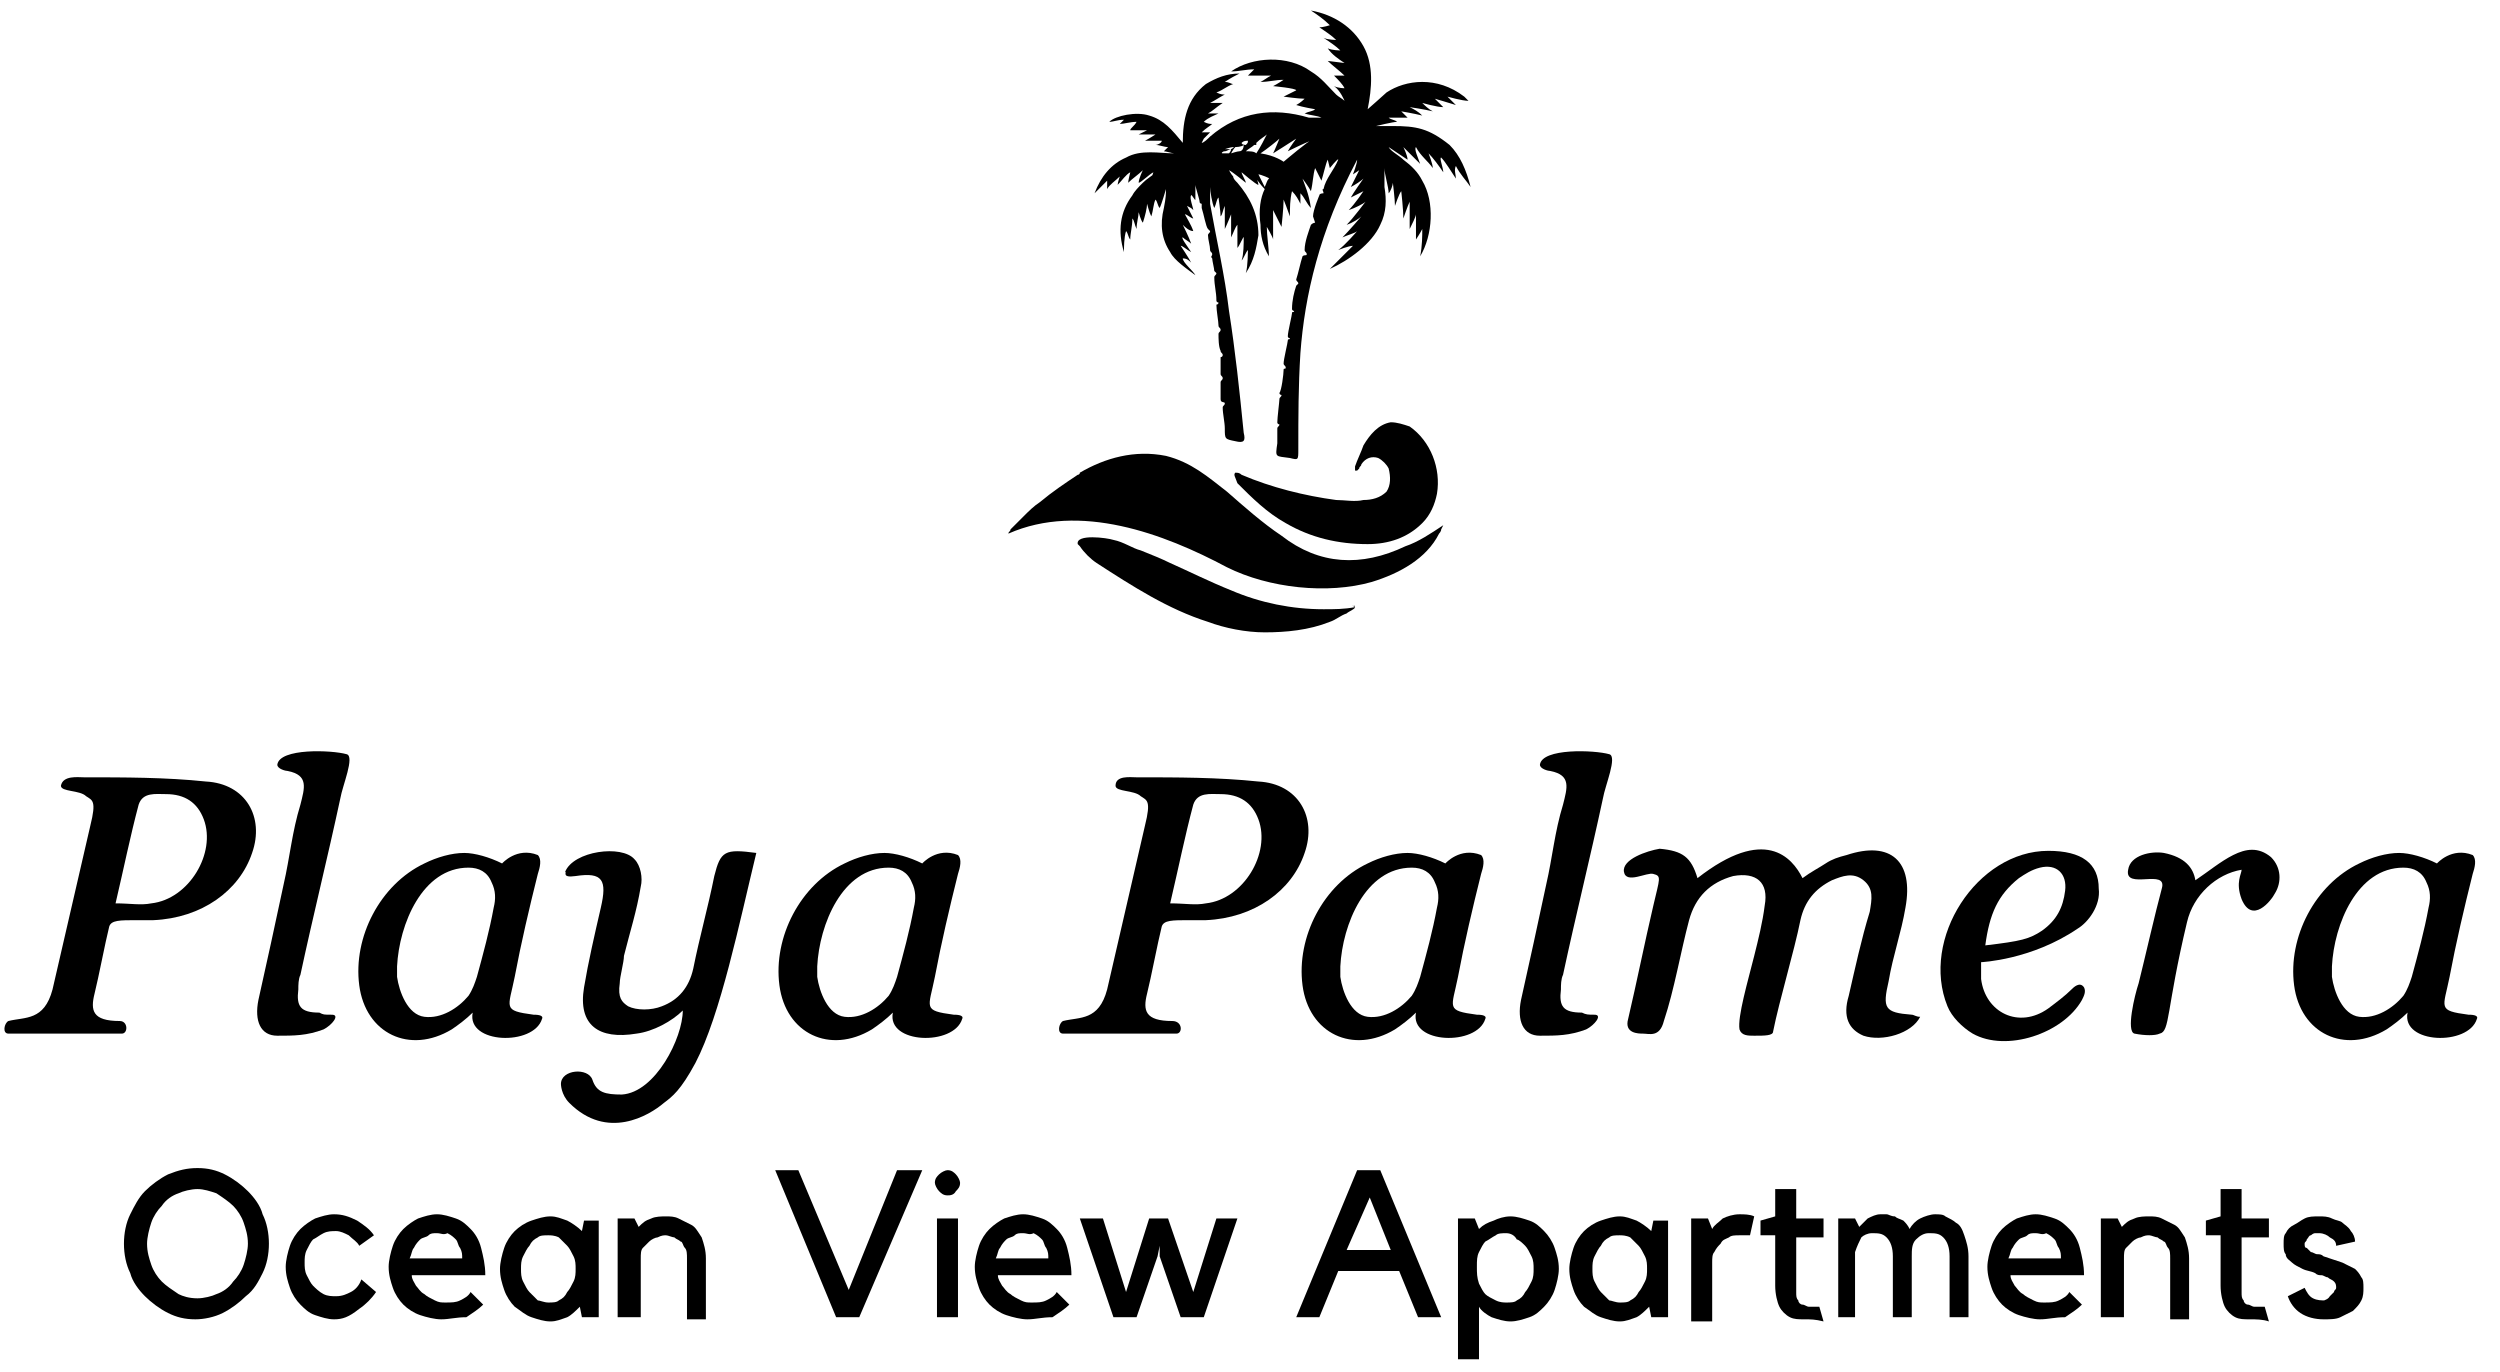 <?xml version="1.0" encoding="utf-8"?>
<!-- Generator: Adobe Illustrator 28.1.0, SVG Export Plug-In . SVG Version: 6.00 Build 0)  -->
<svg version="1.1" id="Warstwa_1" xmlns="http://www.w3.org/2000/svg" xmlns:xlink="http://www.w3.org/1999/xlink" x="0px" y="0px"
	 viewBox="0 0 119 65.3" style="enable-background:new 0 0 119 65.3;" xml:space="preserve">
<g>
	<path d="M68.7,25c0,0-0.1,0.2-0.1,0.2c0,0.1-0.1,0.2-0.1,0.2c-0.6,1.2-1.9,1.9-3.2,2.3c-2.1,0.6-4.9,0.3-6.9-0.7
		c-3-1.6-7-3.1-10.4-1.6c0,0,0,0,0,0c0,0,0,0,0,0c0-0.1,0.1-0.1,0.1-0.2c0.1-0.1,0.1-0.1,0.2-0.2c0.1-0.1,0.3-0.3,0.4-0.4
		c0.3-0.3,0.5-0.5,0.8-0.7c0.6-0.5,1.2-0.9,1.8-1.3c0,0,0.1,0,0.1-0.1c1.2-0.7,2.6-1.1,4.1-0.8c1.2,0.3,2,1,2.9,1.7
		c0.8,0.7,1.7,1.5,2.6,2.1c1.8,1.4,3.8,1.5,5.9,0.5C67.5,25.8,68.1,25.4,68.7,25"/>
	<path d="M64.5,28.9c0,0.1-0.3,0.2-0.4,0.3c-0.3,0.1-0.5,0.3-0.8,0.4c-1,0.4-2.1,0.5-3.1,0.5c-0.9,0-1.9-0.2-2.7-0.5
		c-1.9-0.6-3.6-1.7-5.3-2.8c-0.3-0.2-0.6-0.5-0.8-0.8c0,0-0.1-0.1-0.1-0.1c-0.1-0.5,1.4-0.3,1.7-0.2c0.5,0.1,0.9,0.4,1.3,0.5
		c0.5,0.2,1,0.4,1.4,0.6c0.9,0.4,1.9,0.9,2.9,1.3c1.4,0.6,2.9,0.9,4.4,0.9c0.5,0,1,0,1.5-0.1C64.3,28.8,64.4,28.8,64.5,28.9
		C64.4,28.8,64.5,28.8,64.5,28.9C64.5,28.9,64.5,28.9,64.5,28.9"/>
	<path d="M69.3,7.9c0.2,0.4,0.5,0.7,0.7,1c-0.2-0.8-0.5-1.5-1-2c-1-0.8-1.6-0.9-2.7-0.9c-0.1,0-0.7,0-0.8,0c0,0,0.8-0.2,1-0.2
		c-0.1-0.1-0.3-0.1-0.4-0.2c0.3,0,0.6,0,0.9,0c-0.1-0.1-0.3-0.3-0.3-0.3c0,0,0.6,0.1,1,0.2c-0.2-0.2-0.4-0.3-0.6-0.4
		c0,0,0.7,0.1,1.1,0.2c-0.2-0.1-0.4-0.3-0.5-0.4c0,0,0.7,0.2,1,0.2c-0.1-0.1-0.3-0.3-0.4-0.4c0,0,0.7,0.2,1,0.3
		c-0.1-0.1-0.3-0.3-0.4-0.4c0,0,0.7,0.2,1,0.2c-0.1-0.1-0.1-0.1-0.2-0.2c-1.3-1-2.8-0.8-3.7-0.2c-0.1,0.1-0.9,0.8-0.9,0.8
		c0.2-1,0.3-2.1-0.2-3c-0.5-0.9-1.4-1.5-2.5-1.7c0.3,0.2,0.6,0.4,0.9,0.7c0,0-0.3,0.1-0.5,0.1c0.3,0.2,0.6,0.4,0.8,0.6
		c0,0-0.4,0-0.6-0.1c0.3,0.2,0.6,0.4,0.8,0.6c0,0-0.4,0-0.6-0.1C63.4,2.6,63.7,2.8,64,3c0,0-0.8-0.1-0.8-0.1
		c0.2,0.2,0.6,0.5,0.8,0.7c0,0-0.3,0-0.5,0c0.2,0.2,0.4,0.4,0.5,0.6c0,0-0.3,0-0.5-0.1C63.8,4.3,64,4.8,64,4.8
		c-0.1-0.1-0.3-0.2-0.4-0.3c-0.4-0.4-0.7-0.8-1.2-1.1c-1.1-0.8-2.8-0.7-3.8,0c0.4,0,0.7-0.1,1.1-0.1c0,0-0.2,0.2-0.3,0.3
		c0,0,1.1,0,1.1,0c-0.2,0.1-0.3,0.2-0.5,0.3c0.4,0,0.7-0.1,1.1-0.1c0,0-0.3,0.2-0.5,0.3c0,0,1.1,0.1,1.1,0.2
		c-0.2,0.1-0.4,0.2-0.6,0.3c0,0,0.7,0.1,1,0.1c0,0-0.2,0.2-0.4,0.3c0.3,0.1,0.9,0.2,0.9,0.2c-0.1,0.1-0.3,0.1-0.5,0.2
		c0.3,0.1,0.6,0.1,0.8,0.2c0,0-0.4,0-0.6,0c-1.7-0.5-3.3-0.3-4.7,0.9c-0.1,0.1-0.3,0.3-0.4,0.3c0,0,0.1-0.2,0.1-0.2
		c0.1-0.1,0.2-0.2,0.3-0.3h-0.4c0.2-0.2,0.4-0.3,0.5-0.4c-0.1,0-0.2,0-0.4-0.1c0.2-0.2,0.5-0.3,0.7-0.4c-0.2,0-0.5,0-0.5,0
		c0.2-0.1,0.4-0.3,0.7-0.5c-0.2,0-0.6,0-0.6,0c0.2-0.1,0.5-0.3,0.7-0.4c-0.1,0-0.2,0-0.4-0.1c0.3-0.1,0.5-0.3,0.8-0.4
		c-0.1,0-0.2-0.1-0.4-0.1c0.3-0.2,0.5-0.3,0.7-0.4c-0.6,0-1.1,0.2-1.6,0.5c-0.9,0.7-1.1,1.7-1.1,2.8c-0.5-0.6-0.9-1.1-1.6-1.3
		c-0.6-0.2-1.6,0-1.9,0.3c0.2,0,0.4-0.1,0.7-0.1c-0.1,0.1-0.2,0.2-0.2,0.2c0.2,0,0.5-0.1,0.8-0.1C54,6,53.8,6.1,53.8,6.2
		c0.2,0,0.5,0,0.8,0c-0.2,0.1-0.4,0.2-0.4,0.2c0,0,0.6,0,0.8,0c0,0-0.3,0.2-0.5,0.3c0.2,0,0.6,0,0.8,0c0,0.1-0.2,0.2-0.3,0.2
		c0.2,0,0.4,0.1,0.6,0.1c-0.1,0.1-0.1,0.1-0.2,0.2c0.1,0,0.4,0.1,0.5,0.1c-0.7,0-1.6-0.2-2.3,0.2c-0.7,0.3-1.2,0.9-1.5,1.7
		c0.2-0.2,0.4-0.4,0.6-0.6c0,0.1,0,0.4,0,0.4c0.1-0.2,0.4-0.4,0.6-0.6c0,0-0.1,0.3-0.1,0.4c0.2-0.2,0.4-0.5,0.6-0.6
		c0,0-0.1,0.4-0.1,0.5c0.2-0.2,0.5-0.4,0.7-0.6c0,0-0.2,0.4-0.2,0.6c0.1,0,0.5-0.4,0.7-0.5l-0.1,0.3L55.3,8
		c-0.5,0.4-0.7,0.5-0.9,0.7c-0.2,0.2-0.4,0.4-0.5,0.6c-0.6,0.8-0.7,1.7-0.4,2.7c0-0.2,0-0.7,0.1-1c0.1,0.1,0.1,0.3,0.2,0.4
		c0-0.3,0.1-0.6,0.1-1c0.1,0.1,0.1,0.3,0.2,0.5c0-0.3,0.1-0.6,0.1-0.8c0,0,0.1,0.4,0.2,0.5c0.1-0.3,0.2-0.7,0.2-0.9
		c0,0,0.1,0.4,0.2,0.6c0.1-0.3,0.1-0.6,0.2-0.8c0.1,0.1,0.1,0.3,0.2,0.4c0.1-0.2,0.3-0.9,0.3-0.9c0,0.2,0,0.4-0.1,0.9
		c-0.2,0.8-0.1,1.5,0.3,2.1c0.2,0.4,0.8,0.8,1.2,1.1c-0.1-0.2-0.6-0.6-0.6-0.8c0.2,0,0.3,0.1,0.4,0.2c-0.1-0.2-0.5-0.8-0.5-0.8
		c0.1,0,0.3,0.2,0.5,0.3c-0.2-0.3-0.5-0.7-0.4-0.7c0.1,0.1,0.3,0.2,0.4,0.3c-0.1-0.3-0.4-0.9-0.4-0.9c0.1,0.1,0.3,0.3,0.5,0.3
		c-0.1-0.3-0.3-0.6-0.4-0.8c0.1,0,0.3,0.2,0.4,0.2c-0.1-0.2-0.2-0.4-0.3-0.6c0.2,0.1,0.2,0.1,0.3,0.2c0-0.1-0.2-0.6-0.1-0.7
		c0-0.1,0.2,0.3,0.2,0.2c0,0,0-0.7,0-0.7c0,0.1,0.2,0.7,0.2,0.8c0,0.1,0.1,0.1,0.1,0.1l0,0.2c0.1,0.3,0.2,0.9,0.3,1
		c0,0,0.1,0.1,0.1,0.1c0,0.1-0.1,0.1-0.1,0.2c0,0.2,0.1,0.5,0.1,0.7c0,0.1,0.1,0.1,0.1,0.2c0,0.1-0.1,0.1,0,0.2
		c0,0.1,0.1,0.5,0.1,0.6c0,0,0.1,0.1,0.1,0.1c0,0.1-0.1,0.1-0.1,0.2c0,0.4,0.1,0.7,0.1,1.1c0,0.1,0.1,0.1,0.1,0.1
		c0,0.1-0.1,0.1-0.1,0.1c0,0.3,0.1,0.8,0.1,1c0,0.1,0.1,0.1,0.1,0.2c0,0.1-0.1,0.1-0.1,0.2c0,0.2,0,0.6,0.1,0.8
		c0,0.1,0.1,0.1,0.1,0.2c0,0.1-0.1,0.1-0.1,0.1c0,0.2,0,0.6,0,0.8c0,0.1,0.1,0.1,0.1,0.2c0,0.1-0.1,0.1-0.1,0.2c0,0.1,0,0.6,0,0.8
		c0,0.2,0.2,0.1,0.2,0.2c0,0.1-0.1,0.1-0.1,0.2c0,0.3,0.1,0.7,0.1,1c0,0.5,0,0.5,0.5,0.6c0.4,0.1,0.5,0,0.4-0.4
		c-0.2-2-0.4-3.9-0.7-5.8c-0.2-1.7-0.6-3.4-0.9-5.1c0-0.1,0-0.8,0-0.8c0,0.2,0.1,0.8,0.2,1c0.1-0.2,0.1-0.4,0.2-0.5
		c0,0,0.1,0.7,0.1,0.9c0.1-0.1,0.1-0.3,0.2-0.5c0,0.4,0,0.7,0,1.1c0.1-0.2,0.3-0.7,0.3-0.7c0,0.3,0,0.8,0,1.1
		c0.1-0.2,0.2-0.5,0.3-0.6c0,0,0,0.8,0,1.1c0.1-0.1,0.3-0.6,0.3-0.5c0,0.3,0,0.8-0.1,1.1c0.1-0.1,0.2-0.4,0.3-0.5c0,0,0,0.8-0.1,1.1
		c0.4-0.6,0.5-1.2,0.6-1.8c0-1-0.4-1.8-1-2.5c-0.1-0.1-0.2-0.2-0.2-0.3c-0.1-0.1-0.2-0.3-0.2-0.3c0.2,0.1,0.8,0.6,0.8,0.6
		c0-0.1-0.2-0.4-0.2-0.5c0,0,0.7,0.6,0.8,0.6c0-0.1-0.1-0.4-0.2-0.5C59.7,8.4,60,8.8,60.2,9c-0.2,0.4-0.3,1-0.2,1.7
		c0,0.5,0.1,1,0.4,1.5c0-0.4-0.1-1-0.1-1.4c0,0,0.3,0.5,0.3,0.6c0,0,0-1,0-1.4c0,0,0.3,0.6,0.4,0.8c0,0,0.1-0.9,0.1-1.3
		c0,0,0.2,0.5,0.3,0.8c0-0.4,0-0.8,0.1-1.2c0.2,0.2,0.3,0.4,0.4,0.6c0,0,0-0.4,0-0.5c0.2,0.2,0.3,0.5,0.5,0.7
		c-0.1-0.7-0.3-1.1-0.4-1.4c0,0,0.3,0.4,0.4,0.6c0.1-0.4,0.1-0.8,0.2-1.1c0,0,0.2,0.4,0.3,0.6c0.1-0.3,0.2-0.8,0.3-1
		c0,0,0.1,0.4,0.1,0.4c0,0,0.4-0.5,0.4-0.4c-0.2,0.5-0.6,0.9-0.7,1.4C62.9,9,63,9.1,63,9.2c0,0-0.2,0-0.2,0.1c0,0-0.3,0.7-0.3,1
		l0.1,0.3c0,0-0.1,0-0.2,0.1c-0.1,0.3-0.3,0.8-0.3,1.2c0,0.1,0.1,0.1,0.1,0.2c0,0.1-0.1,0-0.2,0.1c-0.1,0.3-0.2,0.8-0.3,1.1
		c0,0.1,0.1,0.1,0.1,0.2c0,0-0.1,0.1-0.1,0.1c-0.1,0.3-0.2,0.7-0.2,1.1c0,0.1,0.1,0.1,0.1,0.1c0,0.1-0.1,0-0.1,0.1
		c0,0.1-0.2,0.9-0.2,1.1c0,0.1,0.1,0.1,0.1,0.1c0,0.1-0.1,0-0.1,0.1c0,0.1-0.2,0.9-0.2,1.1c0,0.1,0.1,0.1,0.1,0.2
		c0,0.1-0.1,0-0.1,0.1c0,0.2-0.1,1-0.2,1.1c0,0.1,0.1,0.1,0.1,0.1c0,0.1-0.1,0.1-0.1,0.2c0,0.1-0.1,0.9-0.1,1.1
		c0,0.1,0.1,0.1,0.1,0.1c0,0.1-0.1,0.1-0.1,0.2c0,0.2,0,0.5,0,0.7c-0.1,0.7-0.1,0.6,0.6,0.7c0.4,0.1,0.4,0.1,0.4-0.4
		c0-1.6,0-3,0.1-4.6c0.2-2.7,0.9-5.8,2.7-9.2c0,0.2-0.2,0.7-0.2,0.7c0,0,0.3-0.2,0.3-0.2c-0.1,0.2-0.3,0.6-0.4,0.8
		c0.2-0.1,0.5-0.3,0.6-0.4c0,0-0.5,0.7-0.6,0.9c0.2-0.1,0.4-0.2,0.6-0.3c0,0-0.4,0.6-0.7,0.9c0.3-0.1,0.7-0.3,0.8-0.4
		c0,0-0.6,0.8-0.9,1.1c0.3-0.1,0.6-0.3,0.7-0.4c0,0-0.6,0.7-0.9,1c0.2-0.1,0.6-0.2,0.7-0.3c0,0-0.6,0.7-0.9,0.9c0,0,0.5-0.2,0.7-0.2
		c0,0-0.9,0.9-1.1,1.1c0.9-0.4,2-1.2,2.4-2.1c0.3-0.6,0.3-1.2,0.2-1.8c0-0.2,0-0.9,0-0.9c0,0.3,0.2,0.9,0.2,1.2
		c0.1-0.1,0.2-0.4,0.2-0.5c0,0,0.1,0.8,0.1,1.1c0,0,0.2-0.6,0.3-0.7c0,0,0.1,0.9,0.1,1.3c0,0,0.2-0.6,0.3-0.8c0,0,0,0.9,0,1.3
		c0.1-0.2,0.3-0.6,0.3-0.7c0,0,0,0.9,0,1.2c0,0,0.2-0.3,0.3-0.5c0,0.3,0,0.8-0.1,1.3c0.6-1,0.7-2.6,0.1-3.6c-0.2-0.4-0.5-0.7-0.9-1
		c-0.2-0.2-0.6-0.4-0.7-0.6c0,0,0.6,0.4,0.9,0.6c0-0.2-0.2-0.6-0.2-0.6c0.2,0.2,0.6,0.6,0.8,0.8c-0.1-0.3-0.3-0.7-0.2-0.8
		C67.6,7.4,68,7.7,68.2,8c0-0.2-0.2-0.7-0.2-0.7c0.2,0.2,0.5,0.6,0.7,0.9c0-0.2-0.2-0.7-0.1-0.7c0.2,0.2,0.5,0.7,0.7,1
		C69.3,8.3,69.2,8.1,69.3,7.9 M59.4,6.6c0.1-0.1,0.2-0.2,0.2-0.2S59.5,6.5,59.4,6.6C59.4,6.6,59.4,6.6,59.4,6.6 M59.1,6.8
		C59.1,6.8,59.1,6.8,59.1,6.8c0.1-0.1,0.2-0.1,0.3-0.1c0,0.1,0,0.1-0.1,0.2C59.3,6.9,59.1,6.9,59.1,6.8 M58.5,7.3c0,0-0.3,0-0.3,0
		c-0.1,0,0-0.1,0.1-0.1c0.1,0,0.2-0.1,0.3-0.1C58.6,7.2,58.5,7.3,58.5,7.3 M58.3,7.1c0,0,0.3-0.1,0.4-0.1c0.1,0-0.1,0.1-0.1,0.1
		C58.6,7.1,58.3,7.1,58.3,7.1 M59,7.2c-0.1,0-0.4,0.1-0.4,0.1c0,0,0.1-0.2,0.2-0.3c0,0,0.3,0,0.4-0.1C59.2,7.1,59.1,7.2,59,7.2
		 M59.3,7.2c0.1-0.1,0.3-0.2,0.4-0.3c0,0,0.1,0,0.1,0c0,0,0-0.1,0-0.1c0.2-0.2,0.4-0.3,0.5-0.4C60.2,6.6,60,7,59.8,7.3
		C59.7,7.2,59.5,7.2,59.3,7.2 M60.4,8.5c-0.1,0.1-0.1,0.2-0.2,0.4c-0.1-0.2-0.3-0.6-0.3-0.6C60,8.3,60.5,8.5,60.4,8.5 M61.1,7.7
		c0,0-0.4-0.3-1.1-0.4c0.3-0.2,0.8-0.6,0.9-0.7c0,0-0.2,0.5-0.3,0.7c0,0,0.8-0.5,1.1-0.7c0,0-0.3,0.4-0.4,0.6c0,0,0.8-0.4,1.1-0.5
		C62.4,6.6,61.1,7.7,61.1,7.7"/>
	<path d="M58.8,22.5c0.1,0,0.2,0,0.3,0.1c1.4,0.6,3,1,4.5,1.2c0.4,0,0.9,0.1,1.3,0c0.4,0,0.8-0.1,1.1-0.4c0.2-0.3,0.2-0.7,0.1-1.1
		c-0.1-0.2-0.3-0.4-0.5-0.5c-0.3-0.1-0.6,0-0.8,0.3c0,0.1-0.1,0.1-0.1,0.2c0,0-0.1,0.1-0.1,0.1c0,0,0,0-0.1,0c0,0,0,0,0,0
		c0-0.1,0-0.1,0-0.2c0.1-0.3,0.3-0.7,0.4-1c0.3-0.5,0.7-1,1.3-1.1c0.3,0,0.6,0.1,0.9,0.2c1,0.7,1.5,2,1.3,3.2
		c-0.1,0.5-0.3,1-0.7,1.4c-0.7,0.7-1.6,1-2.6,1c-1.4,0-2.7-0.3-3.9-1c-0.9-0.5-1.6-1.2-2.3-1.9C58.8,22.7,58.7,22.6,58.8,22.5
		C58.8,22.5,58.8,22.5,58.8,22.5"/>
	<path d="M80.8,41.8c3.2-2.5,4.5-1,5,0c0.4-0.3,0.8-0.5,1.1-0.7c0.3-0.2,0.6-0.3,1-0.4c2.1-0.7,3.2,0.3,2.8,2.5
		c-0.2,1.2-0.6,2.3-0.8,3.5c-0.3,1.3-0.2,1.5,1.1,1.6c0.1,0,0.2,0.1,0.4,0.1c-0.4,0.8-1.8,1.2-2.7,0.9c-0.7-0.3-1-0.9-0.7-1.9
		c0.3-1.3,0.6-2.7,1-4c0.1-0.6,0.2-1.1-0.3-1.5c-0.5-0.4-1-0.2-1.5,0c-0.8,0.4-1.3,1-1.5,1.9c-0.3,1.5-1,3.8-1.3,5.3
		c0,0.2-0.4,0.2-0.9,0.2c-0.3,0-0.6,0-0.7-0.3c-0.1-0.6,0.4-2.3,0.7-3.5c0.2-0.8,0.4-1.6,0.5-2.4c0.2-1.1-0.4-1.6-1.5-1.4
		c-1.1,0.3-1.8,1-2.1,2.1c-0.4,1.5-0.7,3.3-1.2,4.8c-0.2,0.8-0.7,0.6-1,0.6c-0.2,0-0.9,0-0.7-0.7c0.4-1.7,0.8-3.7,1.2-5.4
		c0.3-1.3,0.4-1.4,0-1.5c-0.3-0.1-1.3,0.5-1.4-0.1c-0.1-0.6,1.1-1,1.7-1.1C80.1,40.5,80.5,40.8,80.8,41.8"/>
	<path d="M5.8,49.2c0,0-5.4,0-5.4,0c-0.3,0-0.2-0.5,0-0.6c0.8-0.2,1.7,0,2.1-1.5c0.6-2.6,1.2-5.2,1.8-7.8c0.3-1.2,0.1-1.2-0.2-1.4
		c-0.3-0.3-1.2-0.2-1.2-0.5C3,36.9,3.7,37,4,37c1.9,0,3.9,0,5.8,0.2c1.9,0.1,2.8,1.7,2.2,3.4c-0.6,1.8-2.4,3.1-4.7,3.2
		c-0.3,0-0.5,0-0.8,0c-0.8,0-1.2,0-1.3,0.3c-0.2,0.8-0.5,2.4-0.7,3.2c-0.2,0.8-0.1,1.3,1.2,1.3C6.1,48.6,6.1,49.2,5.8,49.2 M5.5,43
		c0.7,0,1.2,0.1,1.7,0c1.8-0.2,3.1-2.4,2.5-4c-0.3-0.8-0.9-1.2-1.8-1.2c-0.5,0-1.1-0.1-1.3,0.5C6.2,39.8,5.9,41.3,5.5,43"/>
	<path d="M56,49.2c0,0-5.4,0-5.4,0c-0.3,0-0.2-0.5,0-0.6c0.8-0.2,1.7,0,2.1-1.5c0.6-2.6,1.2-5.2,1.8-7.8c0.3-1.2,0.1-1.2-0.2-1.4
		c-0.3-0.3-1.2-0.2-1.2-0.5c0-0.5,0.7-0.4,1-0.4c1.9,0,3.9,0,5.8,0.2c1.9,0.1,2.8,1.7,2.2,3.4c-0.6,1.8-2.4,3.1-4.7,3.2
		c-0.3,0-0.5,0-0.8,0c-0.8,0-1.2,0-1.3,0.3c-0.2,0.8-0.5,2.4-0.7,3.2c-0.2,0.8-0.1,1.3,1.2,1.3C56.3,48.6,56.3,49.2,56,49.2
		 M55.7,43c0.7,0,1.2,0.1,1.7,0c1.8-0.2,3.1-2.4,2.5-4c-0.3-0.8-0.9-1.2-1.8-1.2c-0.5,0-1.1-0.1-1.3,0.5
		C56.4,39.8,56.1,41.3,55.7,43"/>
	<path d="M25.6,40.7c0.2,0.2,0.1,0.6,0,0.9c-0.4,1.6-0.8,3.3-1.1,4.9c-0.3,1.5-0.6,1.6,0.9,1.8c0.1,0,0.5,0,0.4,0.2
		c-0.4,1.3-3.6,1.2-3.3-0.3c-0.3,0.3-0.7,0.6-1,0.8c-2,1.2-4.1,0.2-4.4-2.1c-0.3-2.3,1-4.8,3.1-5.8c0.6-0.3,1.3-0.5,1.9-0.5
		c0.5,0,1.2,0.2,1.8,0.5C23.9,41.1,24.6,40.3,25.6,40.7 M18.9,46c0,0.2,0,0.3,0,0.5c0.1,0.7,0.5,1.8,1.3,1.9c0.8,0.1,1.6-0.4,2.1-1
		c0.2-0.3,0.3-0.6,0.4-0.9c0.3-1.1,0.6-2.2,0.8-3.3c0.1-0.4,0.1-0.8-0.1-1.2c-0.2-0.5-0.6-0.7-1.1-0.7C20.1,41.3,19,44,18.9,46"/>
	<path d="M45.6,40.7c0.2,0.2,0.1,0.6,0,0.9c-0.4,1.6-0.8,3.3-1.1,4.9c-0.3,1.5-0.6,1.6,0.9,1.8c0.1,0,0.5,0,0.4,0.2
		c-0.4,1.3-3.6,1.2-3.3-0.3c-0.3,0.3-0.7,0.6-1,0.8c-2,1.2-4.1,0.2-4.4-2.1c-0.3-2.3,1-4.8,3.1-5.8c0.6-0.3,1.3-0.5,1.9-0.5
		c0.5,0,1.2,0.2,1.8,0.5C43.9,41.1,44.6,40.3,45.6,40.7 M38.9,46c0,0.2,0,0.3,0,0.5c0.1,0.7,0.5,1.8,1.3,1.9c0.8,0.1,1.6-0.4,2.1-1
		c0.2-0.3,0.3-0.6,0.4-0.9c0.3-1.1,0.6-2.2,0.8-3.3c0.1-0.4,0.1-0.8-0.1-1.2c-0.2-0.5-0.6-0.7-1.1-0.7C40.1,41.3,39,44,38.9,46"/>
	<path d="M70.5,40.7c0.2,0.2,0.1,0.6,0,0.9c-0.4,1.6-0.8,3.3-1.1,4.9c-0.3,1.5-0.6,1.6,0.9,1.8c0.1,0,0.5,0,0.4,0.2
		c-0.4,1.3-3.6,1.2-3.3-0.3c-0.3,0.3-0.7,0.6-1,0.8c-2,1.2-4.1,0.2-4.4-2.1c-0.3-2.3,1-4.8,3.1-5.8c0.6-0.3,1.3-0.5,1.9-0.5
		c0.5,0,1.2,0.2,1.8,0.5C68.8,41.1,69.5,40.3,70.5,40.7 M63.8,46c0,0.2,0,0.3,0,0.5c0.1,0.7,0.5,1.8,1.3,1.9c0.8,0.1,1.6-0.4,2.1-1
		c0.2-0.3,0.3-0.6,0.4-0.9c0.3-1.1,0.6-2.2,0.8-3.3c0.1-0.4,0.1-0.8-0.1-1.2c-0.2-0.5-0.6-0.7-1.1-0.7C65,41.3,63.9,44,63.8,46"/>
	<path d="M117.7,40.7c0.2,0.2,0.1,0.6,0,0.9c-0.4,1.6-0.8,3.3-1.1,4.9c-0.3,1.5-0.6,1.6,0.9,1.8c0.1,0,0.5,0,0.4,0.2
		c-0.4,1.3-3.6,1.2-3.3-0.3c-0.3,0.3-0.7,0.6-1,0.8c-2,1.2-4.1,0.2-4.4-2.1c-0.3-2.3,1-4.8,3.1-5.8c0.6-0.3,1.3-0.5,1.9-0.5
		c0.5,0,1.2,0.2,1.8,0.5C116,41.1,116.7,40.3,117.7,40.7 M111,46c0,0.2,0,0.3,0,0.5c0.1,0.7,0.5,1.8,1.3,1.9c0.8,0.1,1.6-0.4,2.1-1
		c0.2-0.3,0.3-0.6,0.4-0.9c0.3-1.1,0.6-2.2,0.8-3.3c0.1-0.4,0.1-0.8-0.1-1.2c-0.2-0.5-0.6-0.7-1.1-0.7C112.2,41.3,111.1,44,111,46"
		/>
	<path d="M97.5,40.5c1.6,0,2.4,0.6,2.4,1.8c0.1,0.8-0.5,1.6-1,1.9c-2.2,1.5-4.6,1.6-4.6,1.6s0,0.2,0,0.8c0.2,1.6,1.8,2.4,3.2,1.4
		c0.4-0.3,0.8-0.6,1.1-0.9c0.1-0.1,0.4-0.4,0.6-0.1c0.1,0.2,0,0.4-0.1,0.6c-0.9,1.6-3.6,2.5-5.2,1.6c-0.5-0.3-1-0.8-1.2-1.3
		C91.4,44.7,94.1,40.5,97.5,40.5 M94.5,45c1.7-0.2,2.1-0.3,2.7-0.7c0.7-0.5,1-1.1,1.1-1.9c0.1-0.8-0.4-1.3-1.2-1.1
		c-0.4,0.1-0.7,0.3-1,0.5C95.1,42.6,94.7,43.5,94.5,45"/>
	<path d="M15.8,48.3c0.4,0,0,0.5-0.4,0.7c-0.8,0.3-1.4,0.3-2.2,0.3c-0.8,0-1.1-0.7-0.9-1.7c0.4-1.8,0.8-3.6,1.2-5.5
		c0.3-1.3,0.4-2.5,0.8-3.8c0.2-0.8,0.4-1.4-0.6-1.6c-0.1,0-0.5-0.1-0.5-0.3c0.1-0.8,2.6-0.7,3.3-0.5c0.4,0.1-0.2,1.5-0.3,2.1
		c-0.6,2.8-1.3,5.6-1.9,8.4c-0.1,0.2-0.1,0.5-0.1,0.7c-0.1,0.8,0.1,1.1,1,1.1C15.4,48.3,15.4,48.3,15.8,48.3"/>
	<path d="M75.9,48.3c0.4,0,0,0.5-0.4,0.7c-0.8,0.3-1.4,0.3-2.2,0.3c-0.8,0-1.1-0.7-0.9-1.7c0.4-1.8,0.8-3.6,1.2-5.5
		c0.3-1.3,0.4-2.5,0.8-3.8c0.2-0.8,0.4-1.4-0.6-1.6c-0.1,0-0.5-0.1-0.5-0.3c0.1-0.8,2.6-0.7,3.3-0.5c0.4,0.1-0.2,1.5-0.3,2.1
		c-0.6,2.8-1.3,5.6-1.9,8.4c-0.1,0.2-0.1,0.5-0.1,0.7c-0.1,0.8,0.1,1.1,1,1.1C75.5,48.3,75.6,48.3,75.9,48.3"/>
	<path d="M101.3,41.4c0.1-0.7,1.1-0.9,1.7-0.8c1,0.2,1.4,0.7,1.5,1.3c0.6-0.4,1.2-0.9,1.8-1.2c0.6-0.3,1.2-0.4,1.8,0.1
		c0.5,0.5,0.5,1.2,0.2,1.7c-0.2,0.4-1.1,1.5-1.6,0.3c-0.3-0.8,0-1.2,0-1.4c-1.2,0.2-2.3,1.2-2.6,2.5c-1,4.2-0.8,5.2-1.3,5.3
		c-0.2,0.1-0.7,0.1-1.2,0c-0.4-0.1,0-1.8,0.2-2.4c0.3-1.2,0.8-3.4,1.1-4.5C103.2,41.3,101.1,42.4,101.3,41.4"/>
	<path d="M33.1,50.6c1.2-2.3,2.1-6.7,2.9-10c-1.5-0.2-1.7-0.1-2,1.1c-0.3,1.5-0.7,2.9-1,4.4c-0.2,0.9-0.7,1.5-1.5,1.8
		c-0.5,0.2-1.2,0.2-1.6,0c-0.3-0.2-0.5-0.4-0.4-1.1c0-0.3,0.2-1,0.2-1.3c0.3-1.2,0.6-2.1,0.8-3.3c0.1-0.4,0-1-0.3-1.3
		c-0.6-0.7-2.9-0.4-3.3,0.6c0.1,0-0.2,0.3,0.5,0.2c1.3-0.2,1.5,0.2,1.2,1.5c-0.3,1.3-0.6,2.6-0.8,3.8c-0.3,1.8,0.7,2.5,2.5,2.2
		c0.8-0.1,1.7-0.6,2.2-1.1c0,1.3-1.3,3.9-2.9,4c-0.8,0-1.2-0.1-1.4-0.7c-0.2-0.6-1.5-0.5-1.5,0.2c0,0,0,0.5,0.4,0.9
		c1.8,1.8,3.8,0.6,4.5,0C32,52.2,32.4,51.9,33.1,50.6"/>
	<path d="M9.4,55.6c0.5,0,0.9,0.1,1.3,0.3c0.4,0.2,0.8,0.5,1.1,0.8c0.3,0.3,0.6,0.7,0.7,1.1c0.2,0.4,0.3,0.9,0.3,1.4
		c0,0.5-0.1,1-0.3,1.4c-0.2,0.4-0.4,0.8-0.8,1.1c-0.3,0.3-0.7,0.6-1.1,0.8c-0.4,0.2-0.9,0.3-1.3,0.3c-0.5,0-0.9-0.1-1.3-0.3
		c-0.4-0.2-0.8-0.5-1.1-0.8c-0.3-0.3-0.6-0.7-0.7-1.1c-0.2-0.4-0.3-0.9-0.3-1.4c0-0.5,0.1-1,0.3-1.4c0.2-0.4,0.4-0.8,0.7-1.1
		c0.3-0.3,0.7-0.6,1.1-0.8C8.5,55.7,8.9,55.6,9.4,55.6 M9.4,61.8c0.3,0,0.7-0.1,0.9-0.2c0.3-0.1,0.6-0.3,0.8-0.6
		c0.2-0.2,0.4-0.5,0.5-0.8c0.1-0.3,0.2-0.7,0.2-1c0-0.4-0.1-0.7-0.2-1c-0.1-0.3-0.3-0.6-0.5-0.8c-0.2-0.2-0.5-0.4-0.8-0.6
		c-0.3-0.1-0.6-0.2-0.9-0.2c-0.3,0-0.7,0.1-0.9,0.2c-0.3,0.1-0.6,0.3-0.8,0.6c-0.2,0.2-0.4,0.5-0.5,0.8c-0.1,0.3-0.2,0.7-0.2,1
		c0,0.4,0.1,0.7,0.2,1c0.1,0.3,0.3,0.6,0.5,0.8c0.2,0.2,0.5,0.4,0.8,0.6C8.7,61.7,9,61.8,9.4,61.8"/>
	<path d="M15.9,62.8c-0.3,0-0.6-0.1-0.9-0.2c-0.3-0.1-0.5-0.3-0.7-0.5s-0.4-0.5-0.5-0.8c-0.1-0.3-0.2-0.6-0.2-1c0-0.3,0.1-0.7,0.2-1
		c0.1-0.3,0.3-0.6,0.5-0.8c0.2-0.2,0.5-0.4,0.7-0.5c0.3-0.1,0.6-0.2,0.9-0.2c0.4,0,0.7,0.1,1.1,0.3c0.3,0.2,0.6,0.4,0.8,0.7
		l-0.7,0.5c-0.1-0.2-0.3-0.3-0.5-0.5c-0.2-0.1-0.4-0.2-0.6-0.2c-0.2,0-0.4,0-0.6,0.1c-0.2,0.1-0.3,0.2-0.5,0.3
		c-0.1,0.1-0.2,0.3-0.3,0.5c-0.1,0.2-0.1,0.4-0.1,0.6c0,0.2,0,0.4,0.1,0.6c0.1,0.2,0.2,0.4,0.3,0.5c0.1,0.1,0.3,0.3,0.5,0.4
		c0.2,0.1,0.4,0.1,0.6,0.1c0.3,0,0.5-0.1,0.7-0.2c0.2-0.1,0.4-0.3,0.5-0.6l0.7,0.6c-0.2,0.3-0.5,0.6-0.8,0.8
		C16.6,62.7,16.3,62.8,15.9,62.8"/>
	<path d="M21,62.8c-0.3,0-0.7-0.1-1-0.2c-0.3-0.1-0.6-0.3-0.8-0.5c-0.2-0.2-0.4-0.5-0.5-0.8c-0.1-0.3-0.2-0.6-0.2-1
		c0-0.3,0.1-0.7,0.2-1c0.1-0.3,0.3-0.6,0.5-0.8c0.2-0.2,0.5-0.4,0.7-0.5c0.3-0.1,0.6-0.2,0.9-0.2c0.3,0,0.6,0.1,0.9,0.2
		c0.3,0.1,0.5,0.3,0.7,0.5c0.2,0.2,0.4,0.5,0.5,0.9c0.1,0.4,0.2,0.8,0.2,1.3h-3.5c0,0.2,0.1,0.3,0.2,0.5c0.1,0.1,0.2,0.3,0.4,0.4
		c0.1,0.1,0.3,0.2,0.5,0.3c0.2,0.1,0.3,0.1,0.5,0.1c0.3,0,0.5,0,0.7-0.1c0.2-0.1,0.4-0.2,0.5-0.4l0.6,0.6c-0.2,0.2-0.5,0.4-0.8,0.6
		C21.7,62.7,21.4,62.8,21,62.8 M20.8,58.7c-0.2,0-0.3,0-0.4,0.1c-0.1,0.1-0.3,0.1-0.4,0.2c-0.1,0.1-0.2,0.2-0.3,0.4
		c-0.1,0.1-0.1,0.3-0.2,0.5H22c0-0.2,0-0.3-0.1-0.5c-0.1-0.1-0.1-0.3-0.2-0.4c-0.1-0.1-0.2-0.2-0.4-0.3C21.1,58.8,21,58.7,20.8,58.7
		"/>
	<path d="M28.5,58v4.7h-0.8l-0.1-0.5c-0.2,0.2-0.4,0.4-0.6,0.5c-0.3,0.1-0.5,0.2-0.8,0.2c-0.3,0-0.6-0.1-0.9-0.2
		c-0.3-0.1-0.5-0.3-0.8-0.5c-0.2-0.2-0.4-0.5-0.5-0.8c-0.1-0.3-0.2-0.6-0.2-1c0-0.3,0.1-0.7,0.2-1c0.1-0.3,0.3-0.6,0.5-0.8
		c0.2-0.2,0.5-0.4,0.8-0.5c0.3-0.1,0.6-0.2,0.9-0.2c0.3,0,0.5,0.1,0.8,0.2c0.2,0.1,0.5,0.3,0.7,0.5l0.1-0.5H28.5z M26.1,62
		c0.2,0,0.4,0,0.5-0.1c0.2-0.1,0.3-0.2,0.4-0.4c0.1-0.1,0.2-0.3,0.3-0.5c0.1-0.2,0.1-0.4,0.1-0.6c0-0.2,0-0.4-0.1-0.6
		c-0.1-0.2-0.2-0.4-0.3-0.5c-0.1-0.1-0.3-0.3-0.4-0.4c-0.2-0.1-0.4-0.1-0.5-0.1c-0.2,0-0.4,0-0.5,0.1c-0.2,0.1-0.3,0.2-0.4,0.4
		c-0.1,0.1-0.2,0.3-0.3,0.5c-0.1,0.2-0.1,0.4-0.1,0.6c0,0.2,0,0.4,0.1,0.6c0.1,0.2,0.2,0.4,0.3,0.5c0.1,0.1,0.3,0.3,0.4,0.4
		C25.7,61.9,25.9,62,26.1,62"/>
	<path d="M30.4,62.7h-1V58h0.8l0.2,0.4c0.2-0.2,0.3-0.3,0.6-0.4c0.2-0.1,0.5-0.1,0.7-0.1c0.2,0,0.4,0,0.6,0.1
		c0.2,0.1,0.4,0.2,0.6,0.3c0.2,0.1,0.3,0.3,0.5,0.6c0.1,0.3,0.2,0.6,0.2,1v2.9h-0.9v-2.9c0-0.2,0-0.4-0.1-0.5
		c-0.1-0.1-0.1-0.3-0.2-0.3c-0.1-0.1-0.2-0.1-0.3-0.2c-0.1,0-0.3-0.1-0.4-0.1c-0.1,0-0.2,0-0.4,0.1c-0.1,0-0.3,0.1-0.4,0.2
		c-0.1,0.1-0.2,0.2-0.3,0.3c-0.1,0.1-0.1,0.3-0.1,0.5V62.7z"/>
	<polygon points="39.8,62.7 36.9,55.7 38,55.7 40.4,61.4 42.7,55.7 43.9,55.7 40.9,62.7 	"/>
	<path d="M45.1,56.9c-0.2,0-0.3-0.1-0.4-0.2c-0.1-0.1-0.2-0.3-0.2-0.4c0-0.2,0.1-0.3,0.2-0.4c0.1-0.1,0.3-0.2,0.4-0.2
		c0.2,0,0.3,0.1,0.4,0.2s0.2,0.3,0.2,0.4c0,0.2-0.1,0.3-0.2,0.4C45.4,56.9,45.2,56.9,45.1,56.9 M45.6,62.7h-1V58h1L45.6,62.7z"/>
	<path d="M48.9,62.8c-0.3,0-0.7-0.1-1-0.2c-0.3-0.1-0.6-0.3-0.8-0.5c-0.2-0.2-0.4-0.5-0.5-0.8c-0.1-0.3-0.2-0.6-0.2-1
		c0-0.3,0.1-0.7,0.2-1c0.1-0.3,0.3-0.6,0.5-0.8c0.2-0.2,0.5-0.4,0.7-0.5c0.3-0.1,0.6-0.2,0.9-0.2c0.3,0,0.6,0.1,0.9,0.2
		c0.3,0.1,0.5,0.3,0.7,0.5c0.2,0.2,0.4,0.5,0.5,0.9c0.1,0.4,0.2,0.8,0.2,1.3h-3.5c0,0.2,0.1,0.3,0.2,0.5c0.1,0.1,0.2,0.3,0.4,0.4
		c0.1,0.1,0.3,0.2,0.5,0.3c0.2,0.1,0.3,0.1,0.5,0.1c0.3,0,0.5,0,0.7-0.1c0.2-0.1,0.4-0.2,0.5-0.4l0.6,0.6c-0.2,0.2-0.5,0.4-0.8,0.6
		C49.6,62.7,49.3,62.8,48.9,62.8 M48.7,58.7c-0.2,0-0.3,0-0.4,0.1c-0.1,0.1-0.3,0.1-0.4,0.2c-0.1,0.1-0.2,0.2-0.3,0.4
		c-0.1,0.1-0.1,0.3-0.2,0.5h2.5c0-0.2,0-0.3-0.1-0.5c-0.1-0.1-0.1-0.3-0.2-0.4c-0.1-0.1-0.2-0.2-0.4-0.3
		C49,58.8,48.9,58.7,48.7,58.7"/>
	<polygon points="53,62.7 51.4,58 52.5,58 53.6,61.5 54.7,58 55.6,58 56.8,61.5 57.9,58 58.9,58 57.3,62.7 56.2,62.7 55.2,59.8 
		55.2,59.3 55.1,59.8 54.1,62.7 	"/>
	<path d="M62.8,62.7h-1.1l2.9-7h1.1l2.9,7h-1.1l-0.9-2.2h-2.9L62.8,62.7z M64.1,59.5h2.1l-1-2.5L64.1,59.5z"/>
	<path d="M69.4,64.7V58h0.8l0.2,0.5c0.2-0.2,0.4-0.3,0.7-0.4c0.2-0.1,0.5-0.2,0.8-0.2c0.3,0,0.6,0.1,0.9,0.2
		c0.3,0.1,0.5,0.3,0.7,0.5c0.2,0.2,0.4,0.5,0.5,0.8c0.1,0.3,0.2,0.6,0.2,1c0,0.3-0.1,0.7-0.2,1c-0.1,0.3-0.3,0.6-0.5,0.8
		c-0.2,0.2-0.4,0.4-0.7,0.5c-0.3,0.1-0.6,0.2-0.9,0.2c-0.3,0-0.6-0.1-0.9-0.2c-0.2-0.1-0.5-0.3-0.6-0.5v2.5H69.4z M71.7,58.7
		c-0.2,0-0.4,0-0.5,0.1c-0.2,0.1-0.3,0.2-0.5,0.3c-0.1,0.1-0.2,0.3-0.3,0.5c-0.1,0.2-0.1,0.4-0.1,0.7c0,0.3,0,0.5,0.1,0.8
		c0.1,0.2,0.2,0.4,0.3,0.5c0.1,0.1,0.3,0.2,0.5,0.3c0.2,0.1,0.4,0.1,0.5,0.1c0.2,0,0.4,0,0.5-0.1c0.2-0.1,0.3-0.2,0.4-0.4
		c0.1-0.1,0.2-0.3,0.3-0.5c0.1-0.2,0.1-0.4,0.1-0.6s0-0.4-0.1-0.6c-0.1-0.2-0.2-0.4-0.3-0.5c-0.1-0.1-0.3-0.3-0.4-0.3
		C72.1,58.8,71.9,58.7,71.7,58.7"/>
	<path d="M79.4,58v4.7h-0.8l-0.1-0.5c-0.2,0.2-0.4,0.4-0.6,0.5c-0.3,0.1-0.5,0.2-0.8,0.2c-0.3,0-0.6-0.1-0.9-0.2
		c-0.3-0.1-0.5-0.3-0.8-0.5c-0.2-0.2-0.4-0.5-0.5-0.8c-0.1-0.3-0.2-0.6-0.2-1c0-0.3,0.1-0.7,0.2-1c0.1-0.3,0.3-0.6,0.5-0.8
		c0.2-0.2,0.5-0.4,0.8-0.5c0.3-0.1,0.6-0.2,0.9-0.2c0.3,0,0.5,0.1,0.8,0.2c0.2,0.1,0.5,0.3,0.7,0.5l0.1-0.5H79.4z M77.1,62
		c0.2,0,0.4,0,0.5-0.1c0.2-0.1,0.3-0.2,0.4-0.4c0.1-0.1,0.2-0.3,0.3-0.5c0.1-0.2,0.1-0.4,0.1-0.6c0-0.2,0-0.4-0.1-0.6
		c-0.1-0.2-0.2-0.4-0.3-0.5c-0.1-0.1-0.3-0.3-0.4-0.4c-0.2-0.1-0.4-0.1-0.5-0.1c-0.2,0-0.4,0-0.5,0.1c-0.2,0.1-0.3,0.2-0.4,0.4
		c-0.1,0.1-0.2,0.3-0.3,0.5c-0.1,0.2-0.1,0.4-0.1,0.6c0,0.2,0,0.4,0.1,0.6c0.1,0.2,0.2,0.4,0.3,0.5c0.1,0.1,0.3,0.3,0.4,0.4
		C76.7,61.9,76.9,62,77.1,62"/>
	<path d="M83.1,58.8c0,0-0.1,0-0.1,0c-0.1,0-0.1,0-0.2,0c-0.2,0-0.4,0-0.5,0.1c-0.2,0.1-0.3,0.1-0.4,0.3c-0.1,0.1-0.2,0.2-0.3,0.4
		c-0.1,0.1-0.1,0.3-0.1,0.5l0,2.8h-1V58h0.8l0.2,0.5c0.1-0.2,0.3-0.3,0.5-0.5c0.2-0.1,0.5-0.2,0.8-0.2c0.2,0,0.5,0,0.7,0.1l-0.2,0.9
		C83.2,58.8,83.2,58.8,83.1,58.8"/>
	<path d="M85.9,62.8c-0.3,0-0.5,0-0.7-0.1c-0.2-0.1-0.4-0.3-0.5-0.5c-0.1-0.2-0.2-0.6-0.2-1v-2.4h-0.7v-0.7l0.7-0.2v-1.3h1V58h1.3
		v0.9h-1.3v2.6c0,0.2,0,0.3,0.1,0.4c0,0.1,0.1,0.2,0.2,0.2c0.1,0,0.2,0.1,0.3,0.1s0.3,0,0.5,0l0.2,0.7
		C86.4,62.8,86.2,62.8,85.9,62.8"/>
	<path d="M88.5,62.7h-1V58h0.8l0.2,0.4c0.1-0.1,0.3-0.3,0.4-0.4c0.2-0.1,0.4-0.2,0.6-0.2c0.1,0,0.2,0,0.3,0c0.1,0,0.2,0.1,0.4,0.1
		c0.1,0.1,0.2,0.1,0.4,0.2c0.1,0.1,0.2,0.2,0.3,0.4c0.1-0.2,0.3-0.4,0.5-0.5c0.2-0.1,0.5-0.2,0.7-0.2c0.2,0,0.4,0,0.5,0.1
		c0.2,0.1,0.4,0.2,0.5,0.3c0.2,0.1,0.3,0.3,0.4,0.6c0.1,0.3,0.2,0.6,0.2,1v2.9h-0.9v-2.9c0-0.4-0.1-0.7-0.3-0.9
		c-0.2-0.2-0.4-0.2-0.7-0.2c-0.2,0-0.4,0.1-0.6,0.3c-0.2,0.2-0.2,0.5-0.2,0.8v2.9h-0.9v-2.9c0-0.4-0.1-0.7-0.3-0.9
		c-0.2-0.2-0.4-0.2-0.7-0.2c-0.2,0-0.4,0.1-0.5,0.2c-0.1,0.2-0.2,0.4-0.3,0.7V62.7z"/>
	<path d="M97.1,62.8c-0.3,0-0.7-0.1-1-0.2c-0.3-0.1-0.6-0.3-0.8-0.5c-0.2-0.2-0.4-0.5-0.5-0.8c-0.1-0.3-0.2-0.6-0.2-1
		c0-0.3,0.1-0.7,0.2-1c0.1-0.3,0.3-0.6,0.5-0.8c0.2-0.2,0.5-0.4,0.7-0.5c0.3-0.1,0.6-0.2,0.9-0.2c0.3,0,0.6,0.1,0.9,0.2
		c0.3,0.1,0.5,0.3,0.7,0.5c0.2,0.2,0.4,0.5,0.5,0.9c0.1,0.4,0.2,0.8,0.2,1.3h-3.5c0,0.2,0.1,0.3,0.2,0.5c0.1,0.1,0.2,0.3,0.4,0.4
		c0.1,0.1,0.3,0.2,0.5,0.3c0.2,0.1,0.3,0.1,0.5,0.1c0.3,0,0.5,0,0.7-0.1c0.2-0.1,0.4-0.2,0.5-0.4l0.6,0.6c-0.2,0.2-0.5,0.4-0.8,0.6
		C97.8,62.7,97.5,62.8,97.1,62.8 M96.9,58.7c-0.2,0-0.3,0-0.4,0.1c-0.1,0.1-0.3,0.1-0.4,0.2c-0.1,0.1-0.2,0.2-0.3,0.4
		c-0.1,0.1-0.1,0.3-0.2,0.5h2.5c0-0.2,0-0.3-0.1-0.5c-0.1-0.1-0.1-0.3-0.2-0.4c-0.1-0.1-0.2-0.2-0.4-0.3
		C97.2,58.8,97.1,58.7,96.9,58.7"/>
	<path d="M101,62.7h-1V58h0.8l0.2,0.4c0.2-0.2,0.3-0.3,0.6-0.4c0.2-0.1,0.5-0.1,0.7-0.1c0.2,0,0.4,0,0.6,0.1
		c0.2,0.1,0.4,0.2,0.6,0.3c0.2,0.1,0.3,0.3,0.5,0.6c0.1,0.3,0.2,0.6,0.2,1v2.9h-0.9v-2.9c0-0.2,0-0.4-0.1-0.5
		c-0.1-0.1-0.1-0.3-0.2-0.3c-0.1-0.1-0.2-0.1-0.3-0.2c-0.1,0-0.3-0.1-0.4-0.1c-0.1,0-0.2,0-0.4,0.1c-0.1,0-0.3,0.1-0.4,0.2
		c-0.1,0.1-0.2,0.2-0.3,0.3c-0.1,0.1-0.1,0.3-0.1,0.5V62.7z"/>
	<path d="M107.1,62.8c-0.3,0-0.5,0-0.7-0.1c-0.2-0.1-0.4-0.3-0.5-0.5c-0.1-0.2-0.2-0.6-0.2-1v-2.4H105v-0.7l0.7-0.2v-1.3h1V58h1.3
		v0.9h-1.3v2.6c0,0.2,0,0.3,0.1,0.4c0,0.1,0.1,0.2,0.2,0.2c0.1,0,0.2,0.1,0.3,0.1c0.1,0,0.3,0,0.5,0l0.2,0.7
		C107.7,62.8,107.4,62.8,107.1,62.8"/>
	<path d="M110.9,61.7c0.1-0.1,0.1-0.1,0.2-0.2c0-0.1,0.1-0.1,0.1-0.2c0-0.1,0-0.2-0.1-0.3c-0.1-0.1-0.2-0.1-0.3-0.2
		c-0.1,0-0.2-0.1-0.3-0.1c-0.1,0-0.2,0-0.3-0.1c-0.2-0.1-0.4-0.1-0.6-0.2c-0.2-0.1-0.4-0.2-0.5-0.3c-0.1-0.1-0.3-0.2-0.3-0.4
		c-0.1-0.1-0.1-0.3-0.1-0.5c0-0.2,0-0.4,0.1-0.5c0.1-0.2,0.2-0.3,0.4-0.4c0.2-0.1,0.3-0.2,0.5-0.3c0.2-0.1,0.4-0.1,0.7-0.1
		c0.2,0,0.4,0,0.6,0.1c0.2,0.1,0.4,0.1,0.5,0.2c0.1,0.1,0.3,0.2,0.4,0.4c0.1,0.1,0.2,0.3,0.2,0.5l-0.9,0.2c0-0.2-0.1-0.3-0.3-0.4
		c-0.1-0.1-0.3-0.2-0.5-0.2c-0.1,0-0.2,0-0.2,0c-0.1,0-0.2,0.1-0.2,0.1c-0.1,0-0.1,0.1-0.2,0.2c0,0.1-0.1,0.1-0.1,0.2
		c0,0.1,0,0.2,0.1,0.2c0.1,0.1,0.1,0.1,0.2,0.2c0.1,0,0.2,0.1,0.3,0.1c0.1,0,0.2,0,0.3,0.1c0.3,0.1,0.6,0.2,0.9,0.3
		c0.2,0.1,0.4,0.2,0.6,0.3c0.1,0.1,0.2,0.2,0.3,0.4c0.1,0.1,0.1,0.3,0.1,0.5c0,0.2,0,0.4-0.1,0.6c-0.1,0.2-0.2,0.3-0.4,0.5
		c-0.2,0.1-0.4,0.2-0.6,0.3c-0.2,0.1-0.5,0.1-0.8,0.1c-0.4,0-0.8-0.1-1.1-0.3s-0.5-0.5-0.6-0.8l0.8-0.4c0.1,0.2,0.2,0.4,0.4,0.5
		c0.2,0.1,0.4,0.1,0.6,0.1C110.5,61.9,110.8,61.9,110.9,61.7"/>
</g>
</svg>
